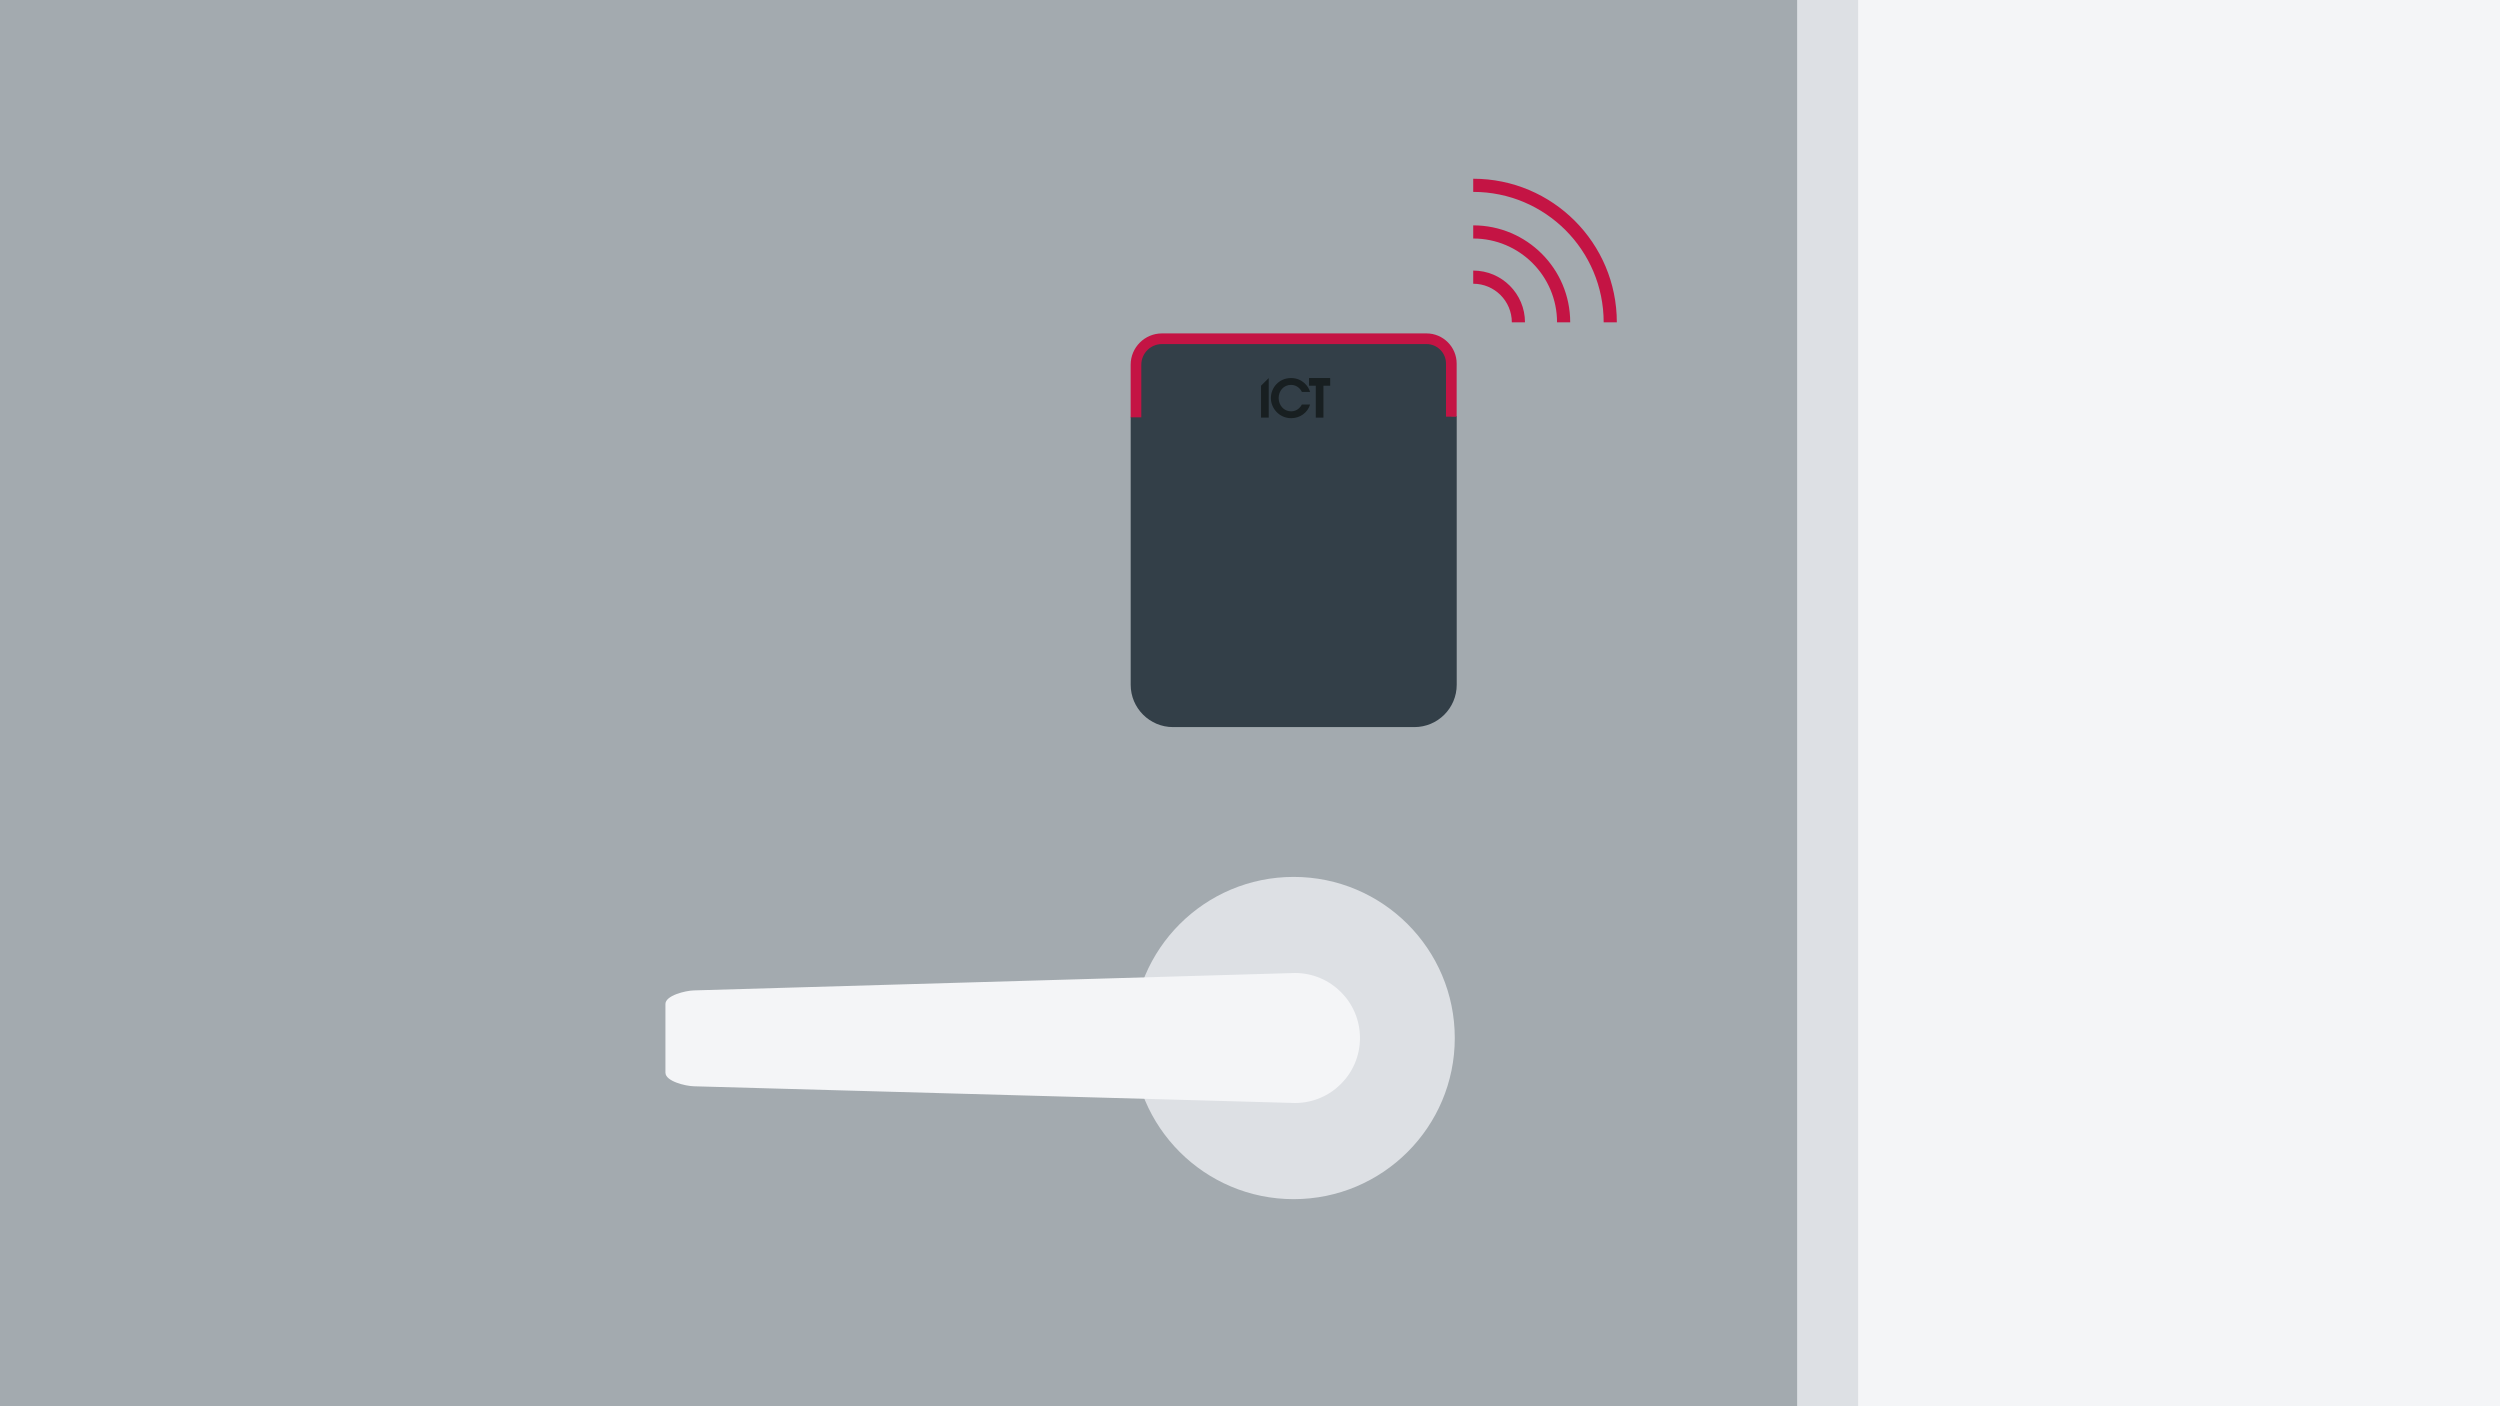 <?xml version="1.0" encoding="UTF-8"?>
<svg id="Layer_1" data-name="Layer 1" xmlns="http://www.w3.org/2000/svg" viewBox="0 0 800 450">
  <rect x="0" y="0" width="800" height="450" fill="#808080" stroke="none"/>
  <defs>
    <style>
      .cls-1 {
        fill: #181f21;
      }

      .cls-1, .cls-2, .cls-3, .cls-4, .cls-5, .cls-6 {
        stroke-width: 0px;
      }

      .cls-2 {
        fill: #333f48;
      }

      .cls-3 {
        fill: #a3aaaf;
      }

      .cls-7 {
        fill: none;
        stroke: #c41444;
        stroke-miterlimit: 10;
        stroke-width: 4.21px;
      }

      .cls-4 {
        fill: #dde0e4;
      }

      .cls-5 {
        fill: #f4f5f7;
      }

      .cls-6 {
        fill: #c41444;
      }
    </style>
  </defs>
  <rect class="cls-4" x="400" width="205.39" height="450"/>
  <rect class="cls-5" x="594.61" width="205.39" height="450"/>
  <rect class="cls-3" width="575.08" height="450"/>
  <g>
    <path class="cls-2" d="m464.43,133.15v-17.52c0-3.31-2.68-6-6-6h-88.92c-3.31,0-5.99,2.68-5.99,6v17.74h-1.7v85.76c0,7.46,6.07,13.54,13.54,13.54h77.25c7.46,0,13.54-6.07,13.54-13.54v-85.97h-1.7Z"/>
    <path class="cls-6" d="m365.22,133.54h-3.41v-16.83c0-5.53,4.5-10.02,10.02-10.02h84.65c5.32,0,9.65,4.33,9.65,9.65v16.99h-3.41v-16.99c0-3.44-2.8-6.24-6.24-6.24h-84.65c-3.65,0-6.61,2.97-6.61,6.61v16.83Z"/>
    <polygon class="cls-1" points="425.66 120.97 418.89 120.97 418.89 123.43 421.05 123.43 421.05 133.64 423.5 133.64 423.5 123.43 425.66 123.43 425.66 120.97"/>
    <polygon class="cls-1" points="405.99 120.97 403.53 123.42 403.53 133.64 405.99 133.64 405.99 120.97"/>
    <path class="cls-1" d="m416.6,129.44c-.23.45-1.24,2.19-3.45,2.19-2.36,0-3.98-1.99-3.98-4.25s1.56-4.22,3.97-4.22c1.97.02,3.08,1.41,3.46,2.26h2.63c-.49-1.81-2.51-4.43-6.07-4.45-3.92,0-6.48,3.11-6.48,6.41s2.71,6.44,6.49,6.44c2.89,0,5.3-1.82,6.06-4.38h-2.63Z"/>
  </g>
  <g>
    <circle class="cls-4" cx="413.97" cy="332.17" r="51.56"/>
    <path class="cls-5" d="m212.95,343.28c0,2.71,6.37,4.26,9.08,4.33l192.36,5.35c11.49,0,20.8-9.31,20.8-20.8h0c0-11.49-9.31-20.8-20.8-20.8l-192.37,5.57c-2.71.08-9.08,1.63-9.08,4.34v22Z"/>
  </g>
  <path class="cls-7" d="m471.43,74.22c15.98,0,28.93,12.95,28.93,28.93"/>
  <path class="cls-7" d="m471.43,88.69c7.99,0,14.46,6.48,14.46,14.46"/>
  <path class="cls-7" d="m471.43,59.3c24.22,0,43.85,19.63,43.85,43.85"/>
</svg>